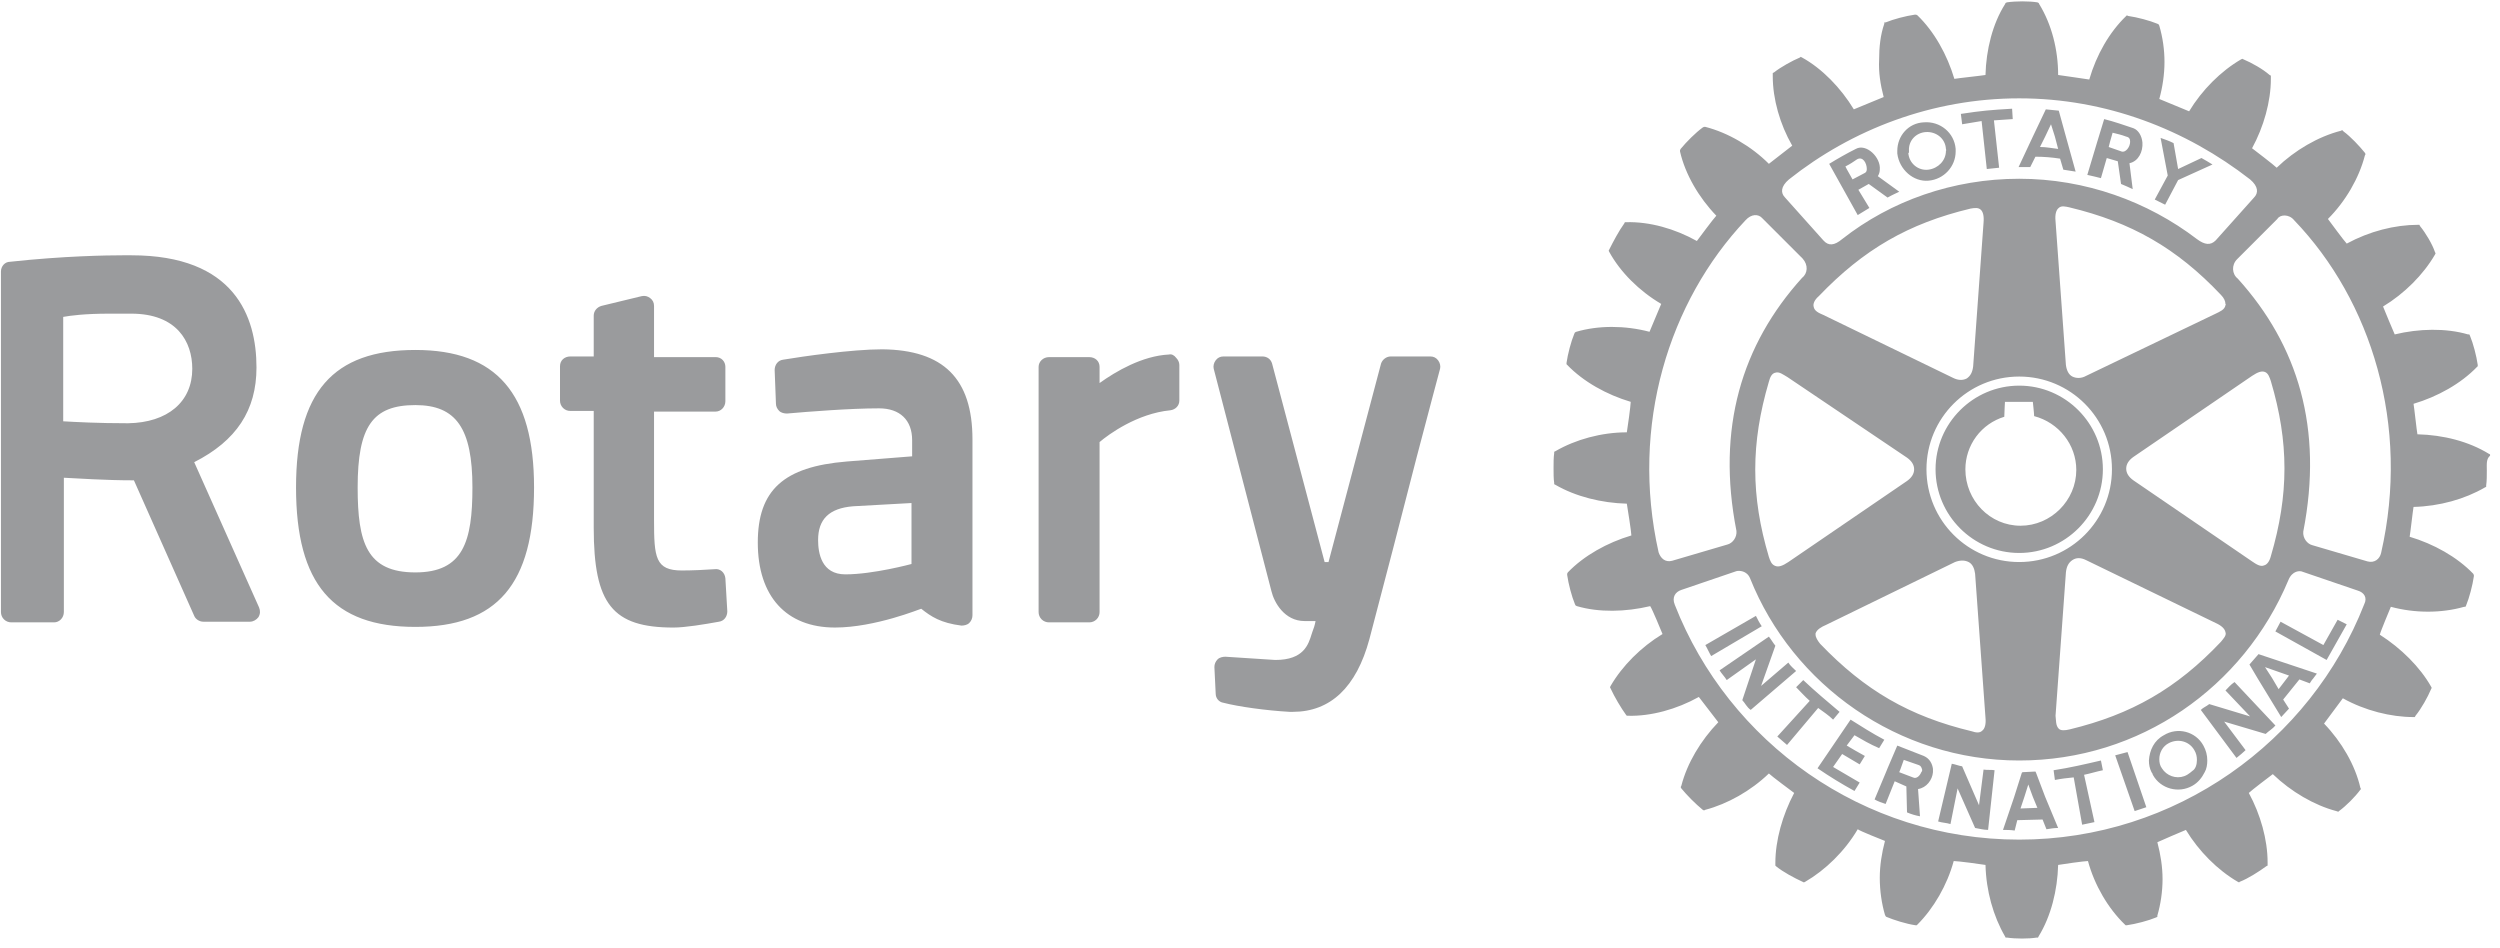 <svg width="145" height="55" viewBox="0 0 145 55" fill="none" xmlns="http://www.w3.org/2000/svg">
<path d="M42.072 33.539L42.184 35.458C42.184 35.759 41.996 36.022 41.695 36.06C40.868 36.21 39.74 36.398 39.062 36.398C35.527 36.398 34.436 35.044 34.436 30.605V23.834H33.082C33.002 23.835 32.924 23.821 32.85 23.791C32.777 23.761 32.71 23.716 32.654 23.66C32.598 23.604 32.554 23.538 32.524 23.464C32.494 23.391 32.479 23.312 32.48 23.233V21.239C32.48 20.9 32.743 20.674 33.082 20.674H34.436V18.305C34.436 18.041 34.624 17.816 34.887 17.741L37.219 17.176C37.407 17.139 37.558 17.176 37.709 17.289C37.859 17.402 37.934 17.553 37.934 17.741V20.712H41.507C41.846 20.712 42.072 20.975 42.072 21.276V23.27C42.072 23.608 41.808 23.872 41.507 23.872H37.934V30.154C37.934 32.335 38.009 33.088 39.551 33.088C40.116 33.088 40.981 33.05 41.47 33.012C41.771 32.975 42.034 33.2 42.072 33.539ZM30.975 28.273C30.975 33.877 28.831 36.36 24.091 36.36C19.314 36.36 17.17 33.877 17.17 28.273C17.17 22.743 19.314 20.298 24.091 20.298C28.793 20.298 30.975 22.818 30.975 28.273ZM27.401 28.273C27.401 24.85 26.461 23.495 24.091 23.495C21.608 23.495 20.744 24.737 20.744 28.273C20.744 31.47 21.27 33.2 24.091 33.2C26.875 33.2 27.401 31.395 27.401 28.273ZM83.411 20.9C83.298 20.749 83.148 20.674 82.959 20.674H80.665C80.402 20.674 80.176 20.862 80.101 21.088L77.054 32.598H76.828L73.781 21.088C73.706 20.824 73.48 20.674 73.217 20.674H70.96C70.773 20.674 70.622 20.749 70.509 20.9C70.397 21.05 70.359 21.238 70.396 21.389L73.744 34.291C73.895 34.93 74.496 36.021 75.663 36.021H76.302C76.265 36.247 76.189 36.472 76.114 36.66L76.077 36.773C75.889 37.375 75.626 38.278 73.97 38.278L71.074 38.09C70.924 38.09 70.736 38.128 70.623 38.24C70.563 38.299 70.515 38.369 70.483 38.447C70.45 38.524 70.434 38.608 70.435 38.692L70.51 40.234C70.51 40.497 70.698 40.723 70.961 40.761C71.826 40.986 73.444 41.212 74.798 41.287H74.986C77.168 41.287 78.672 39.858 79.424 37.074C80.352 33.554 81.267 30.03 82.17 26.504C82.546 25.112 82.847 23.908 83.073 23.081L83.524 21.388C83.561 21.238 83.524 21.05 83.411 20.899L83.411 20.9ZM15.026 35.232C15.102 35.42 15.102 35.608 14.989 35.796C14.876 35.947 14.688 36.059 14.499 36.059H11.791C11.566 36.059 11.34 35.909 11.265 35.721L7.767 27.859C6.036 27.859 4.532 27.746 3.704 27.709V35.495C3.704 35.834 3.441 36.097 3.14 36.097H0.657C0.578 36.098 0.499 36.083 0.426 36.053C0.352 36.023 0.285 35.979 0.229 35.923C0.173 35.867 0.129 35.8 0.099 35.727C0.069 35.653 0.054 35.575 0.055 35.495V15.747C0.055 15.446 0.281 15.183 0.582 15.183C3.704 14.844 6.224 14.807 7.127 14.807H7.616C13.597 14.807 14.876 18.343 14.876 21.314C14.876 23.797 13.71 25.565 11.264 26.806L15.026 35.232ZM7.616 18.192H6.337C4.908 18.192 4.08 18.305 3.666 18.38V24.436C4.343 24.474 5.66 24.549 7.428 24.549C9.722 24.512 11.152 23.308 11.152 21.39C11.152 19.81 10.249 18.192 7.616 18.192ZM56.403 25.489V35.683C56.404 35.767 56.387 35.85 56.355 35.928C56.323 36.005 56.275 36.076 56.215 36.134C56.102 36.247 55.914 36.285 55.764 36.285C54.56 36.134 53.996 35.758 53.431 35.307C53.394 35.307 50.761 36.397 48.428 36.397C45.607 36.397 43.952 34.592 43.952 31.47C43.952 28.423 45.456 27.069 49.105 26.768L52.904 26.467V25.527C52.904 24.361 52.19 23.684 50.986 23.684C49.331 23.684 46.924 23.872 45.645 23.985C45.494 23.985 45.306 23.947 45.194 23.834C45.081 23.721 45.005 23.571 45.005 23.421L44.93 21.464C44.93 21.163 45.118 20.9 45.419 20.862C46.548 20.674 49.407 20.26 51.174 20.26C54.71 20.298 56.403 21.953 56.403 25.489ZM49.481 29.364C48.09 29.477 47.45 30.116 47.45 31.32C47.45 32.072 47.639 33.313 49.03 33.313C50.648 33.313 52.867 32.712 52.867 32.712V29.176L49.481 29.364ZM67.8 20.562C66.258 20.637 64.716 21.54 63.775 22.217V21.277C63.775 20.939 63.512 20.713 63.173 20.713H60.841C60.503 20.713 60.239 20.976 60.239 21.277V35.495C60.238 35.575 60.253 35.653 60.283 35.727C60.313 35.8 60.357 35.867 60.413 35.923C60.469 35.979 60.536 36.023 60.61 36.053C60.683 36.083 60.762 36.098 60.841 36.097H63.173C63.253 36.098 63.331 36.083 63.405 36.053C63.478 36.023 63.545 35.979 63.601 35.923C63.657 35.867 63.702 35.8 63.731 35.727C63.761 35.653 63.776 35.575 63.775 35.495V25.64C64.302 25.189 65.957 23.985 67.875 23.797C68.176 23.759 68.402 23.533 68.402 23.233V21.164C68.402 21.013 68.326 20.863 68.214 20.75C68.101 20.599 67.951 20.524 67.8 20.562Z" fill="#9A9B9D"/>
<path d="M105.454 41.062L103.648 43.207L103.084 42.718L104.965 40.649C104.664 40.385 104.439 40.122 104.175 39.859L104.589 39.445C105.304 40.122 105.943 40.649 106.695 41.288L106.319 41.739C106.056 41.476 105.755 41.288 105.454 41.063L105.454 41.062ZM101.843 35.721L98.909 37.414C99.022 37.602 99.135 37.865 99.248 38.053L102.181 36.322C102.03 36.097 101.956 35.946 101.843 35.721L101.843 35.721ZM103.723 38.429L102.144 39.783L102.971 37.451C102.82 37.263 102.745 37.113 102.595 36.924L99.736 38.88C99.849 39.068 100.037 39.256 100.15 39.444L101.843 38.241L101.053 40.61C101.203 40.761 101.316 41.024 101.542 41.174L104.175 38.918C104.025 38.767 103.836 38.617 103.723 38.429V38.429ZM107.56 42.642C108.012 42.905 108.463 43.168 108.99 43.394L109.29 42.905C108.576 42.529 107.936 42.115 107.334 41.739L105.416 44.56C106.131 45.049 106.808 45.463 107.56 45.877L107.861 45.388L106.319 44.484L106.845 43.732L107.861 44.334L108.162 43.845C107.807 43.651 107.456 43.45 107.109 43.243L107.56 42.642H107.56ZM117.115 32.072C114.444 32.072 112.262 29.89 112.262 27.219C112.262 24.549 114.444 22.367 117.115 22.367C119.786 22.367 121.967 24.549 121.967 27.219C121.967 29.89 119.785 32.072 117.115 32.072ZM117.19 30.492C118.958 30.492 120.425 29.025 120.425 27.257C120.425 25.79 119.409 24.511 117.98 24.135C117.98 23.984 117.904 23.307 117.904 23.307H116.287C116.287 23.307 116.249 24.022 116.249 24.173C115.596 24.371 115.024 24.774 114.617 25.323C114.211 25.872 113.992 26.537 113.992 27.219C113.992 29.025 115.422 30.492 117.19 30.492H117.19ZM110.043 8.9V8.75C110.043 7.885 110.682 7.133 111.585 7.095C112.525 7.02 113.353 7.697 113.428 8.637V8.788C113.428 9.653 112.751 10.405 111.848 10.48C110.983 10.556 110.156 9.841 110.043 8.901V8.9ZM110.682 8.863C110.72 9.465 111.247 9.916 111.849 9.841C112.413 9.766 112.864 9.314 112.864 8.75C112.902 8.713 112.864 8.675 112.864 8.637C112.827 8.035 112.3 7.622 111.699 7.659C111.134 7.697 110.683 8.148 110.72 8.75V8.863H110.683H110.682ZM117.754 9.691H117.077L117.905 7.923L118.657 6.343L119.409 6.418L119.823 7.923L120.387 9.954C120.124 9.916 119.936 9.878 119.673 9.841L119.485 9.202C119.012 9.127 118.534 9.089 118.055 9.089L117.754 9.691V9.691ZM118.319 8.525C118.695 8.525 119.033 8.6 119.372 8.637L119.184 7.923L118.958 7.208L118.62 7.923L118.319 8.525H118.319ZM114.933 7.02L115.234 9.803L115.949 9.728L115.648 6.982L116.739 6.907L116.702 6.305C115.46 6.38 114.971 6.417 113.73 6.606L113.805 7.208L114.933 7.02L114.933 7.02ZM115.046 44.635L114.783 46.704L113.805 44.447C113.579 44.41 113.428 44.334 113.203 44.297L112.412 47.645C112.638 47.721 112.902 47.721 113.127 47.796L113.541 45.727L114.556 48.022C114.782 48.059 115.045 48.134 115.309 48.134L115.685 44.673C115.496 44.636 115.271 44.673 115.045 44.636L115.046 44.635ZM134.756 37.413L132.273 36.059L131.972 36.623L134.944 38.278L136.11 36.21L135.583 35.946L134.756 37.413V37.413ZM130.994 37.94L134.38 39.069C134.304 39.181 134.229 39.256 134.154 39.369C134.078 39.445 134.041 39.52 133.966 39.633L133.364 39.407L132.424 40.573L132.762 41.1C132.612 41.25 132.461 41.438 132.311 41.589L130.957 39.369L130.468 38.542L130.994 37.94L130.994 37.94ZM131.37 38.692L131.784 39.332L132.16 39.971L132.65 39.332L132.762 39.182L131.37 38.693L131.37 38.692ZM127.797 43.244C127.946 43.508 128.024 43.806 128.023 44.109C128.023 44.335 127.985 44.598 127.872 44.786C127.722 45.087 127.496 45.388 127.157 45.576C126.368 46.027 125.315 45.764 124.863 44.937C124.863 44.9 124.826 44.824 124.788 44.787C124.675 44.561 124.637 44.335 124.637 44.109C124.675 43.508 124.938 42.944 125.503 42.643C126.293 42.154 127.346 42.417 127.798 43.244L127.797 43.244ZM127.421 44.072C127.421 43.884 127.384 43.696 127.271 43.508C126.97 42.981 126.331 42.831 125.804 43.094C125.428 43.282 125.24 43.658 125.24 44.035C125.24 44.222 125.277 44.41 125.39 44.561C125.428 44.599 125.466 44.674 125.503 44.711C125.841 45.088 126.406 45.201 126.857 44.937C126.97 44.862 127.083 44.787 127.158 44.712C127.347 44.599 127.422 44.336 127.422 44.072L127.421 44.072ZM129.077 40.047L130.506 41.552L128.136 40.837C127.948 40.988 127.798 41.025 127.647 41.176L129.716 43.959C129.904 43.809 130.092 43.659 130.243 43.508L129.001 41.853L131.409 42.568C131.559 42.417 131.822 42.267 131.973 42.079L129.603 39.559C129.378 39.709 129.227 39.897 129.077 40.047V40.047ZM144.236 27.258C144.236 27.559 144.236 27.897 144.198 28.161V28.236L144.123 28.273C142.957 28.951 141.49 29.364 139.985 29.402C139.948 29.59 139.797 30.944 139.76 31.132C141.151 31.546 142.505 32.298 143.446 33.276L143.484 33.352V33.427C143.408 33.954 143.22 34.669 143.033 35.12L142.995 35.195H142.92C141.603 35.571 140.061 35.571 138.669 35.195C138.594 35.383 138.067 36.625 138.03 36.813C139.271 37.603 140.362 38.694 141.002 39.822L141.039 39.898L141.001 39.973C140.813 40.424 140.437 41.101 140.098 41.515L140.061 41.59H139.986C138.669 41.59 137.165 41.214 135.885 40.5C135.773 40.65 134.907 41.816 134.795 41.967C135.81 43.02 136.6 44.374 136.901 45.691L136.938 45.766L136.901 45.803C136.6 46.217 136.073 46.743 135.659 47.045L135.622 47.082L135.509 47.044C134.23 46.706 132.876 45.916 131.823 44.9C131.672 45.013 130.581 45.84 130.431 45.991C131.107 47.232 131.521 48.699 131.521 50.016V50.204L131.446 50.241C131.033 50.542 130.393 50.956 129.904 51.144L129.866 51.181L129.791 51.144C128.625 50.467 127.534 49.376 126.782 48.135C126.594 48.21 125.277 48.774 125.127 48.849C125.315 49.564 125.428 50.279 125.428 50.994C125.428 51.709 125.315 52.461 125.127 53.1V53.176L125.052 53.213C124.6 53.401 123.886 53.589 123.359 53.664H123.284L123.246 53.627C122.268 52.686 121.478 51.332 121.102 49.94C120.914 49.94 119.56 50.128 119.372 50.166C119.334 51.633 118.958 53.138 118.243 54.304L118.206 54.379H118.13C117.679 54.455 116.889 54.455 116.4 54.379H116.325L116.287 54.304C115.61 53.138 115.196 51.671 115.159 50.166C114.97 50.129 113.541 49.94 113.315 49.94C112.939 51.332 112.15 52.686 111.209 53.627L111.171 53.664H111.096C110.569 53.589 109.855 53.364 109.403 53.175L109.366 53.138L109.328 53.062C109.14 52.423 109.027 51.67 109.027 50.918C109.027 50.203 109.14 49.489 109.328 48.774C109.14 48.699 107.899 48.21 107.748 48.097C106.996 49.376 105.867 50.467 104.701 51.144L104.626 51.181L104.55 51.144C104.062 50.918 103.422 50.58 103.008 50.241L102.971 50.204V50.053C102.971 48.737 103.385 47.27 104.062 45.991C103.911 45.878 102.745 45.013 102.595 44.862C101.542 45.878 100.188 46.63 98.909 46.969L98.833 47.006L98.758 46.969C98.344 46.63 97.855 46.141 97.516 45.727L97.479 45.651L97.517 45.576C97.856 44.26 98.645 42.943 99.661 41.89C99.548 41.739 98.683 40.611 98.532 40.423C97.254 41.138 95.749 41.551 94.432 41.514H94.357L94.32 41.476C94.018 41.062 93.642 40.423 93.416 39.934L93.379 39.858L93.416 39.783C94.093 38.617 95.184 37.527 96.426 36.774C96.35 36.586 95.824 35.307 95.711 35.156C94.281 35.495 92.739 35.532 91.46 35.156L91.385 35.118L91.347 35.043C91.159 34.592 90.971 33.877 90.896 33.35V33.275L90.933 33.2C91.873 32.222 93.228 31.47 94.62 31.056C94.62 30.868 94.394 29.438 94.356 29.213C92.889 29.175 91.384 28.799 90.219 28.122L90.143 28.084V28.009C90.106 27.783 90.106 27.445 90.106 27.144C90.106 26.843 90.106 26.542 90.143 26.279V26.203L90.219 26.166C91.384 25.489 92.889 25.075 94.356 25.075C94.394 24.887 94.582 23.495 94.582 23.307C93.19 22.893 91.836 22.141 90.896 21.163L90.858 21.125V21.05C90.933 20.523 91.121 19.809 91.309 19.358L91.347 19.282L91.422 19.244C92.701 18.868 94.243 18.868 95.672 19.244C95.748 19.056 96.274 17.815 96.35 17.627C95.071 16.874 93.98 15.783 93.34 14.617L93.303 14.542L93.34 14.466C93.566 14.015 93.904 13.376 94.206 12.962L94.243 12.887H94.319C95.672 12.849 97.139 13.263 98.418 13.978C98.531 13.827 99.396 12.661 99.547 12.511C98.531 11.458 97.742 10.104 97.441 8.787V8.712L97.478 8.636C97.817 8.223 98.344 7.696 98.757 7.395L98.833 7.358H98.908C100.225 7.696 101.579 8.486 102.595 9.502C102.746 9.389 103.798 8.562 103.949 8.449C103.234 7.207 102.82 5.74 102.82 4.424V4.236L102.896 4.198C103.272 3.897 103.949 3.521 104.4 3.333L104.438 3.295L104.513 3.333C105.679 3.973 106.77 5.101 107.522 6.342C107.71 6.267 109.065 5.703 109.253 5.628C109.065 4.913 108.952 4.198 108.989 3.483C108.989 2.731 109.065 2.016 109.29 1.377V1.301H109.365C109.816 1.114 110.531 0.926 111.058 0.85H111.133L111.209 0.888C112.187 1.828 112.939 3.183 113.353 4.574C113.54 4.537 114.97 4.386 115.158 4.349C115.196 2.882 115.572 1.377 116.287 0.249L116.324 0.173L116.4 0.136C116.926 0.06 117.679 0.06 118.168 0.136L118.243 0.173L118.281 0.249C118.995 1.415 119.372 2.882 119.372 4.349C119.597 4.387 120.989 4.575 121.177 4.612C121.591 3.183 122.343 1.866 123.321 0.926L123.359 0.889L123.434 0.926C123.961 1.001 124.676 1.19 125.127 1.377L125.202 1.415L125.24 1.491C125.439 2.175 125.54 2.884 125.54 3.597C125.54 4.312 125.427 5.064 125.239 5.741C125.427 5.816 126.781 6.38 126.969 6.456C127.721 5.214 128.812 4.123 129.978 3.446L130.054 3.409L130.129 3.446C130.581 3.634 131.258 4.011 131.634 4.349L131.71 4.387V4.575C131.71 5.891 131.296 7.358 130.619 8.599C130.77 8.712 131.898 9.577 132.048 9.728C133.102 8.712 134.456 7.922 135.772 7.584L135.848 7.546L135.923 7.622C136.337 7.923 136.863 8.487 137.164 8.863L137.202 8.939L137.164 9.013C136.826 10.33 136.036 11.684 135.02 12.7C135.133 12.85 135.961 13.979 136.111 14.129C137.428 13.415 138.895 13.039 140.249 13.039H140.324L140.362 13.114C140.7 13.528 141.076 14.167 141.227 14.618L141.264 14.694L141.227 14.769C140.549 15.935 139.459 17.026 138.217 17.778C138.293 17.966 138.819 19.245 138.894 19.396C140.286 19.057 141.866 19.02 143.145 19.396H143.22L143.258 19.471C143.446 19.922 143.634 20.637 143.709 21.164V21.239L143.671 21.277C142.731 22.255 141.377 23.007 139.985 23.421C140.022 23.608 140.172 25.001 140.21 25.189C141.715 25.226 143.182 25.602 144.348 26.317L144.424 26.355V26.43C144.197 26.618 144.235 26.919 144.235 27.258H144.236ZM103.535 11.459L105.755 13.942C106.055 14.28 106.394 14.243 106.845 13.867C109.666 11.648 113.277 10.368 117.114 10.368C120.95 10.368 124.562 11.685 127.421 13.867C127.872 14.205 128.211 14.243 128.511 13.942L130.731 11.46C130.994 11.196 130.994 10.82 130.505 10.406C126.781 7.509 122.154 5.704 117.114 5.704C112.073 5.704 107.409 7.51 103.76 10.406C103.272 10.82 103.272 11.196 103.535 11.459V11.459ZM103.686 21.879C103.422 21.728 103.197 21.54 102.971 21.616C102.783 21.653 102.67 21.841 102.594 22.142C101.541 25.716 101.541 28.762 102.594 32.298C102.67 32.524 102.745 32.749 102.971 32.825C103.158 32.9 103.384 32.825 103.723 32.599L110.606 27.897C110.87 27.709 111.02 27.484 111.02 27.22C111.02 26.957 110.87 26.732 110.606 26.544L103.685 21.879H103.686ZM105.19 17.779C105.228 18.041 105.491 18.154 105.755 18.267L113.277 21.916C113.578 22.067 113.842 22.067 114.067 21.954C114.293 21.803 114.406 21.578 114.444 21.239L115.045 12.926C115.083 12.512 115.008 12.286 114.895 12.174C114.745 12.023 114.519 12.061 114.293 12.098C110.682 12.963 108.087 14.468 105.491 17.176C105.228 17.402 105.152 17.628 105.19 17.778V17.779ZM105.303 36.812C105.303 36.962 105.416 37.15 105.566 37.338C108.162 40.047 110.757 41.551 114.368 42.416C114.594 42.492 114.82 42.529 114.97 42.379C115.12 42.266 115.196 42.002 115.158 41.627L114.556 33.276C114.518 32.975 114.406 32.711 114.18 32.598C113.954 32.485 113.691 32.485 113.39 32.598L105.905 36.247C105.641 36.36 105.378 36.51 105.302 36.736V36.812L105.303 36.812ZM117.114 32.598C120.086 32.598 122.493 30.191 122.493 27.219C122.493 24.247 120.086 21.84 117.114 21.84C114.142 21.84 111.735 24.247 111.735 27.219C111.735 30.191 114.142 32.598 117.114 32.598ZM119.409 42.266C119.521 42.378 119.747 42.378 120.048 42.303C123.621 41.438 126.254 39.933 128.813 37.225C128.963 37.037 129.151 36.849 129.075 36.66C129.038 36.473 128.85 36.284 128.511 36.134L120.989 32.485C120.688 32.335 120.424 32.335 120.199 32.485C119.973 32.636 119.86 32.861 119.823 33.2L119.221 41.513C119.258 41.776 119.221 42.077 119.409 42.265V42.266ZM130.618 32.56C130.843 32.711 131.107 32.899 131.333 32.786C131.483 32.748 131.633 32.56 131.709 32.26C132.762 28.686 132.762 25.639 131.709 22.103C131.633 21.878 131.558 21.652 131.37 21.576C131.182 21.501 130.957 21.576 130.618 21.802L123.734 26.504C123.471 26.692 123.32 26.918 123.32 27.181C123.32 27.445 123.471 27.67 123.734 27.858L130.618 32.56V32.56ZM129.075 17.627C129.075 17.477 129 17.289 128.813 17.101C126.254 14.393 123.621 12.888 120.01 12.023C119.822 11.985 119.559 11.91 119.408 12.06C119.258 12.173 119.182 12.436 119.22 12.812L119.822 21.163C119.86 21.464 119.973 21.727 120.198 21.84C120.425 21.953 120.725 21.953 120.989 21.803L128.511 18.192C128.737 18.079 129.038 17.966 129.076 17.703C129.076 17.703 129.114 17.665 129.076 17.627H129.075ZM96.99 32.523L100.187 31.583C100.488 31.508 100.751 31.169 100.714 30.793C99.548 24.85 101.015 19.997 104.513 16.123C104.851 15.86 104.889 15.371 104.55 14.994L102.218 12.662C101.992 12.399 101.578 12.399 101.24 12.775C96.801 17.477 94.544 24.662 96.199 32.034C96.313 32.373 96.576 32.636 96.99 32.524L96.99 32.523ZM136.749 34.254L133.552 33.163C133.402 33.088 132.95 33.088 132.725 33.652C130.129 39.859 124.111 44.109 117.114 44.109C110.118 44.109 103.987 39.746 101.504 33.54C101.316 33.088 100.864 33.088 100.714 33.126L97.517 34.216C97.178 34.329 96.953 34.63 97.14 35.082C100.262 43.056 108.049 48.698 117.114 48.698C126.179 48.698 134.004 43.019 137.126 35.044C137.314 34.668 137.126 34.367 136.75 34.254L136.749 34.254ZM133.063 12.776C132.763 12.4 132.236 12.437 132.085 12.7L129.753 15.033C129.415 15.371 129.452 15.898 129.791 16.161C133.289 20.035 134.756 24.85 133.59 30.831C133.552 31.207 133.815 31.546 134.116 31.621L137.314 32.561C137.728 32.674 138.029 32.411 138.104 32.072C139.797 24.663 137.54 17.44 133.063 12.776V12.776ZM125.578 11.873L126.331 10.444L128.324 9.541C128.098 9.391 127.873 9.278 127.685 9.165L126.331 9.804L126.067 8.3C125.766 8.149 125.616 8.112 125.315 7.999L125.729 10.181L124.976 11.573L125.578 11.873L125.578 11.873ZM121.854 44.11C120.876 44.336 120.086 44.523 119.109 44.674L119.184 45.238C119.56 45.163 119.898 45.125 120.275 45.088L120.764 47.833L121.478 47.683L120.876 44.938C121.252 44.862 121.591 44.749 121.967 44.674L121.854 44.109V44.11ZM112.112 44.599V44.787C112.074 45.238 111.736 45.69 111.247 45.765L111.359 47.345C111.101 47.299 110.848 47.223 110.607 47.119L110.569 45.614L109.893 45.313L109.366 46.63C109.14 46.555 108.915 46.479 108.726 46.367L109.403 44.749L109.479 44.561L110.043 43.244L111.585 43.847C111.923 43.998 112.074 44.298 112.112 44.599L112.112 44.599ZM111.472 44.599C111.435 44.486 111.397 44.411 111.284 44.373L110.419 44.072L110.231 44.599L110.155 44.787L110.945 45.088C111.171 45.201 111.359 44.975 111.435 44.787C111.472 44.75 111.509 44.674 111.472 44.599H111.472ZM121.854 10.332C121.591 10.256 121.364 10.219 121.064 10.144L121.628 8.263L122.042 6.908C122.644 7.059 123.17 7.247 123.734 7.435C124.035 7.548 124.224 7.886 124.261 8.263C124.299 8.789 124.035 9.354 123.509 9.466L123.697 10.971C123.471 10.858 123.283 10.783 123.02 10.67L122.832 9.354L122.192 9.166L121.854 10.331L121.854 10.332ZM122.305 8.526L123.057 8.789C123.283 8.865 123.547 8.526 123.547 8.225C123.547 8.075 123.509 7.962 123.321 7.924C123.02 7.811 122.832 7.773 122.531 7.698L122.381 8.225L122.305 8.526H122.305ZM118.619 46.216L119.371 48.022C119.145 48.022 118.92 48.059 118.694 48.097L118.469 47.532L117.002 47.57L116.851 48.172C116.625 48.135 116.4 48.135 116.174 48.135L116.813 46.253L117.265 44.824L117.302 44.787L118.055 44.749L118.092 44.825L118.619 46.216L118.619 46.216ZM118.168 46.855L117.904 46.216L117.641 45.501L117.415 46.216L117.189 46.892L118.168 46.855L118.168 46.855ZM122.681 43.808L123.81 47.043L124.487 46.818L123.397 43.62C123.095 43.696 122.945 43.734 122.682 43.809L122.681 43.808ZM106.281 9.842L106.093 9.503C106.582 9.202 107.109 8.901 107.635 8.638C108.237 8.299 109.102 9.127 109.028 9.842C109.028 9.954 108.99 10.105 108.914 10.218L110.156 11.12C109.93 11.233 109.742 11.308 109.479 11.459L108.387 10.669L107.785 11.007L108.425 12.061C108.162 12.211 108.011 12.324 107.748 12.475L106.281 9.842ZM107.033 9.653L107.109 9.804L107.447 10.406L108.162 10.03C108.238 9.992 108.275 9.917 108.275 9.804C108.275 9.466 108.049 9.052 107.711 9.24C107.485 9.39 107.334 9.503 107.033 9.654" fill="#9A9B9D"/>
</svg>
